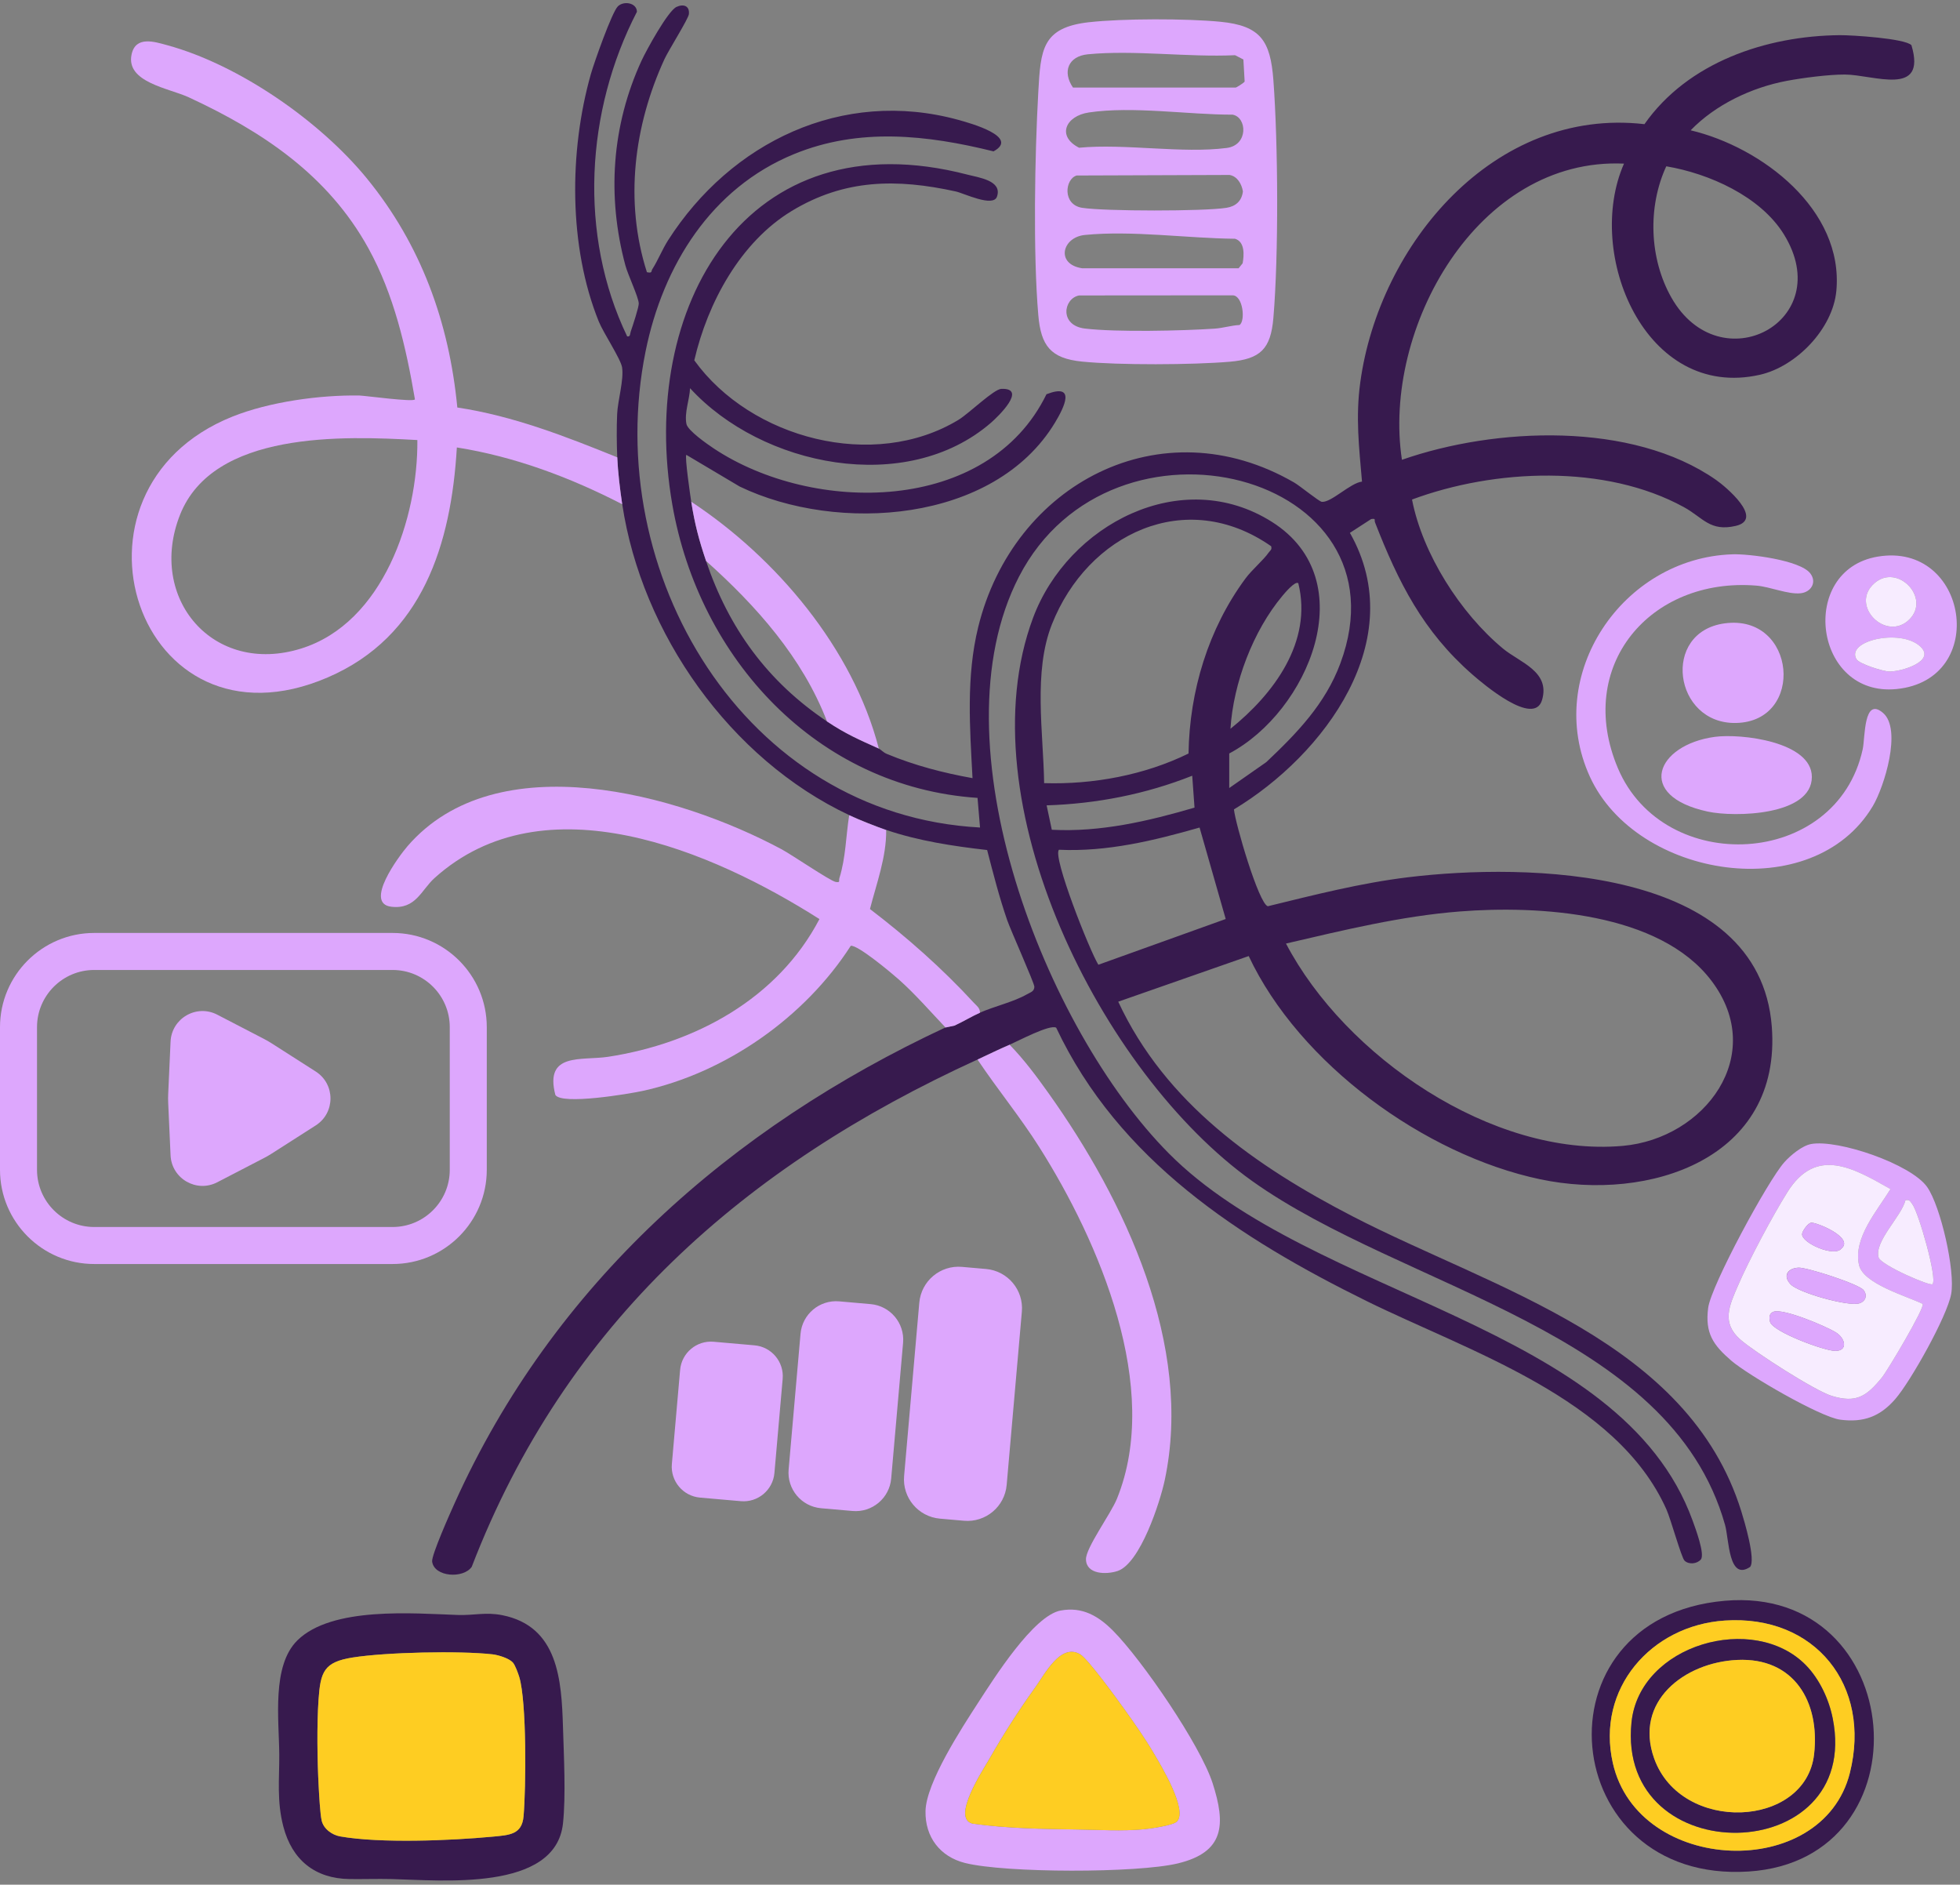 <?xml version="1.0" encoding="UTF-8"?> <svg xmlns="http://www.w3.org/2000/svg" width="441" height="424" viewBox="0 0 441 424" fill="none"><rect x="0" y="0" width="441" height="424" fill="#808080" stroke="none"/><g clip-path="url(#clip0_13118_85456)"><path d="M138.88 102.885C138.753 99.809 138.719 96.216 138.858 93.146C138.997 90.076 140.402 85.445 139.969 82.652C139.674 80.753 135.771 74.906 134.727 72.336C127.909 55.501 128.031 34.024 132.934 16.701C133.633 14.219 137.681 2.72 139.025 1.421C140.368 0.122 143.278 0.627 143.311 2.648C131.768 24.946 130.124 52.83 141.112 75.673C141.862 75.839 141.74 75.095 141.923 74.562C142.317 73.435 143.761 69.065 143.722 68.266C143.644 66.767 141.29 61.858 140.707 59.693C136.543 44.191 137.625 28.256 144.338 13.669C145.404 11.354 150.279 2.443 152.217 1.554C153.799 0.827 155.193 1.315 154.999 3.181C154.888 4.241 150.424 11.315 149.513 13.286C142.623 28.272 140.463 45.34 145.554 61.237C146.853 61.514 146.443 61.059 146.792 60.52C148.003 58.649 149.013 56.101 150.313 54.063C164.404 32.031 189.479 19.799 215.625 26.967C218.418 27.734 229.478 30.826 223.543 34.052C208.546 30.343 193.316 28.655 178.663 34.663C160.024 42.303 149.169 59.748 145.265 78.999C135.177 128.753 167.325 183.305 220.506 186.165L219.945 179.502C183.771 177.065 157.309 148.187 151.273 113.529C143.55 69.171 167.708 26.284 217.729 39.299C220.245 39.954 225.553 40.621 224.326 44.224C223.482 46.717 216.874 43.474 215.064 43.075C201.783 40.16 190.018 40.254 178.135 47.461C166.559 54.485 159.213 68.138 156.215 81.064C168.919 98.693 196.625 106.011 215.675 94.44C218.024 93.013 223.604 87.533 225.32 87.477C231.233 87.288 224.553 93.729 222.988 95.089C203.948 111.597 171.389 104.95 155.26 87.333C155.16 89.887 153.949 92.807 154.444 95.367C154.732 96.85 159.108 99.898 160.584 100.88C182.972 115.75 222.271 115.739 235.458 88.688C242.16 86.111 239.484 91.58 237.385 95.056C223.732 117.688 188.435 120.025 166.437 109.459L154.421 102.324C154.044 102.763 155.31 111.469 155.526 112.874C156.298 117.837 157.259 121.474 158.858 126.199C163.988 141.368 172.716 153.345 186.064 162.29C190.29 165.121 193.227 166.371 197.724 168.397C198.174 168.603 198.724 169.275 199.545 169.613C205.82 172.212 212.138 173.855 218.818 175.06C218.213 163.728 217.363 152.212 220.095 141.08C227.996 108.865 261.227 91.236 291.171 108.543C292.464 109.287 296.779 112.829 297.406 112.896C299.516 113.112 303.824 108.637 306.451 108.348C305.784 100.575 304.99 93.868 306.062 86.022C310.299 54.996 336.173 24.036 370.003 27.933C379.764 14.008 397.393 8.062 413.95 7.912C416.676 7.889 428.608 8.645 430.074 10.166C433.606 21.948 421.524 16.795 415.094 16.768C411.485 16.756 405.655 17.506 402.029 18.189C394.128 19.677 385.988 23.53 380.397 29.316C396.399 33.103 414.866 47.161 413.178 65.429C412.39 73.963 404.167 82.463 395.972 84.312C370.181 90.142 356.472 57.083 365.4 36.812C332.38 35.313 310.948 73.985 315.434 103.44C336.439 96.094 367.188 94.745 386.127 107.976C388.259 109.464 397.032 116.794 390.541 118.309C384.734 119.659 383.19 116.455 378.898 114.101C361.158 104.356 336.289 105.478 317.705 112.379C320.071 124.595 328.588 137.97 338.194 145.927C341.953 149.036 348.843 151.041 346.966 157.465C345.167 163.611 333.691 153.845 331.275 151.735C320.148 142.007 314.635 130.985 309.382 117.532C309.16 116.96 309.677 116.583 308.505 116.777L303.73 119.875C317.361 143.872 297.995 169.824 277.64 182.089C277.923 185.177 283.209 203.294 285.257 203.877C295.696 201.328 306.184 198.641 316.895 197.347C343.185 194.16 395.861 194.799 398.653 230.939C400.952 260.717 371.097 270.478 346.528 265.297C320.52 259.811 292.342 239.295 280.96 215.082L251.604 225.348C262.221 248.196 282.614 262.41 304.324 273.631C336.195 290.105 379.848 301.637 391.785 339.971C392.512 342.314 395.067 350.87 393.778 352.508C388.898 355.779 389.053 346.328 388.137 343.058C375.8 299.194 315.856 290.033 281.726 265.686C247.729 241.433 217.074 180.118 232.443 138.981C240.261 118.043 265.835 104.539 286.196 117.415C306.934 130.53 294.324 160.097 276.579 169.508V177.281L284.913 171.457C291.826 164.927 298.183 158.37 301.576 149.253C317.489 106.499 250.261 89.104 229.284 129.708C209.989 167.054 235.158 231.433 262.97 259.462C295.44 292.182 364.662 297.623 380.825 342.048C381.447 343.758 383.662 349.665 382.69 350.831C381.846 351.842 379.947 352.036 379.009 351.081C378.304 350.36 375.916 341.737 374.956 339.593C363.779 314.541 330.409 303.997 307.478 292.693C278.911 278.606 251.727 261.022 237.646 231.206C236.285 230.345 228.851 234.309 227.168 235.026C224.648 236.092 222.366 237.252 219.95 238.357C167.514 262.321 127.287 297.584 106.143 352.475C104.295 355.19 97.715 354.807 97.232 351.315C97.038 349.893 101.368 340.215 102.323 338.1C124.477 288.895 164.371 253.704 212.738 231.139L214.781 230.712C216.647 229.851 218.696 228.613 220.511 227.808C223.698 226.397 228.107 225.398 231.088 223.671C231.86 223.227 232.704 223.071 232.732 222C232.749 221.189 227.413 209.307 226.613 206.992C224.831 201.845 223.471 196.498 222.105 191.229C214.476 190.362 206.702 189.185 199.412 186.715C197.175 185.954 193.21 184.383 191.084 183.383C164.321 170.796 144.372 142.518 140.002 113.423C139.508 110.114 139.03 106.2 138.891 102.874L138.88 102.885ZM374.911 37.411C370.692 46.539 371.08 58.172 376.072 66.961C387.005 86.206 413.45 72.319 401.391 52.747C396.105 44.169 384.523 39.027 374.906 37.411H374.911ZM286.012 122.885C266.774 109.47 244.725 120.136 236.68 140.447C232.438 151.157 234.759 164.838 234.931 176.182C245.952 176.52 257.523 174.372 267.418 169.519C267.64 155.449 271.871 141.452 280.232 130.141C281.693 128.165 284.291 125.994 285.474 124.278C285.796 123.812 286.235 123.695 286.012 122.89V122.885ZM292.12 131.208C291.437 130.597 289.027 133.467 288.561 134.028C281.915 141.968 277.517 153.661 276.851 163.955C286.551 156.165 295.379 144.406 292.12 131.208ZM268.245 174.516C257.79 178.664 246.741 180.823 235.491 181.179L236.657 186.67C247.596 187.248 258.367 184.732 268.767 181.69L268.25 174.516H268.245ZM269.911 186.17C259.617 189.113 249.1 191.673 238.262 191.168C236.763 192.694 245.241 214.038 247.135 217.036L275.785 206.748L269.905 186.176L269.911 186.17ZM289.349 212.272C302.62 237.596 335.734 260.4 365.128 257.785C383.568 256.147 397.743 237.358 385.078 220.64C373.401 205.221 346.217 203.666 328.499 205.048C315.257 206.081 302.22 209.279 289.349 212.267V212.272Z" fill="#371A4E"></path><path d="M139.992 113.434C128.338 107.426 115.812 102.718 102.791 100.663C101.509 122.39 95.124 143.2 73.736 152.4C30.833 170.862 11.105 110.269 52.27 93.734C60.554 90.408 71.959 88.826 80.882 88.981C82.092 89.004 93.33 90.547 93.358 89.825C91.37 78.138 88.649 66.311 82.897 55.867C73.841 39.438 59.116 29.604 42.47 21.892C38.028 19.838 28.251 18.522 29.611 12.225C30.522 8.022 34.73 9.377 37.562 10.149C53.753 14.552 71.97 27.211 82.536 40.132C94.735 55.056 101.053 72.507 102.897 91.674C115.423 93.556 127.233 98.165 138.882 102.884C139.02 106.21 139.498 110.125 139.992 113.434ZM93.907 98.998C77.173 98.065 47.962 96.932 40.499 115.833C33.103 134.577 47.962 152.089 67.784 145.893C86.184 140.141 94.069 116.577 93.907 98.998Z" fill="#DDA7FD"></path><path d="M212.727 231.144C209.307 227.546 205.897 223.599 202.183 220.312C200.567 218.879 192.988 212.527 191.422 212.777C181.106 228.84 163.327 241.349 144.555 245.43C141.534 246.086 126.404 248.629 124.955 246.324C122.451 236.652 130.879 238.662 136.865 237.74C156.442 234.72 174.987 224.692 184.376 206.764C160.29 191.445 122.534 175.226 97.765 197.536C94.778 200.223 93.567 204.632 88.048 203.988C81.83 203.26 89.736 192.627 91.696 190.357C111.724 167.192 152.706 178.63 175.892 191.078C178.058 192.239 186.836 198.202 188.008 198.402C189.179 198.602 188.679 198.158 188.857 197.58C190.323 192.866 190.306 188.202 191.067 183.405C193.194 184.404 197.158 185.976 199.396 186.736C199.44 192.872 197.236 198.674 195.742 204.504C204.076 210.867 212.016 217.874 219.118 225.597C219.745 226.28 220.506 226.741 220.495 227.829C218.679 228.635 216.63 229.873 214.764 230.733L212.721 231.161L212.727 231.144Z" fill="#DDA7FD"></path><path d="M66.9 369.043C74.701 361.359 93.051 362.975 103.04 363.319C106.666 363.441 109.231 362.619 112.995 363.363C125.621 365.867 126.349 377.988 126.671 388.554C126.86 394.884 127.343 403.984 126.671 410.22C125.005 425.639 99.175 422.985 88.054 422.729C84.867 422.657 81.819 422.768 78.665 422.729C70.831 422.629 65.706 418.393 63.757 410.936C62.252 405.167 62.868 400.253 62.835 394.695C62.785 386.944 61.097 374.768 66.9 369.049V369.043ZM115.388 374.013C114.528 373.069 112.146 372.325 110.841 372.18C103.373 371.331 86.81 371.708 79.348 372.891C72.874 373.918 72.108 376.089 71.669 382.424C71.275 388.132 71.386 396.117 71.702 401.88C71.802 403.751 72.03 408.01 72.369 409.542C72.785 411.436 74.695 412.813 76.544 413.14C85.594 414.728 101.43 414.079 110.769 413.201C114.617 412.84 117.448 412.757 117.804 408.576C118.353 402.141 118.525 382.908 116.838 377.294C116.588 376.461 115.916 374.596 115.388 374.018V374.013Z" fill="#371A4E"></path><path d="M245.015 5.002C252.555 4.147 266.947 4.158 274.537 4.891C283.637 5.768 285.841 9.166 286.508 17.989C287.579 32.208 287.713 57.438 286.508 71.558C285.914 78.487 283.615 80.786 276.686 81.38C268.351 82.091 251.722 82.174 243.471 81.347C236.392 80.636 234.21 77.804 233.616 70.875C232.428 57.033 232.822 34.779 233.616 20.687C234.154 11.148 234.432 6.195 245.026 4.996L245.015 5.002ZM241.428 19.704H278.013C278.201 19.704 279.861 18.655 280.045 18.349L279.762 13.38L277.885 12.419C267.335 12.914 255.137 11.204 244.776 12.214C240.362 12.642 238.968 16.14 241.428 19.71V19.704ZM244.993 25.301C239.729 26.078 237.708 30.665 242.794 33.235C253.143 32.258 265.986 34.585 276.014 33.285C280.933 32.647 280.589 26.367 277.335 25.795C267.263 25.806 254.892 23.835 244.993 25.301ZM242.239 39.487C239.59 40.265 238.996 46.061 243.505 46.755C248.618 47.544 270.85 47.56 275.936 46.755C278.029 46.428 279.395 45.234 279.656 43.069C279.395 41.425 278.407 39.648 276.647 39.36L242.244 39.482L242.239 39.487ZM243.46 60.353H278.69L279.595 59.232C279.923 57.455 280.145 54.384 277.874 53.712C267.074 53.613 254.809 51.803 244.099 52.858C238.935 53.368 237.491 59.443 243.46 60.348V60.353ZM278.901 73.107C280.25 72.23 279.695 66.455 277.341 66.439L242.794 66.466C239.229 67.16 238.313 73.229 244.121 73.918C251.25 74.756 265.869 74.428 273.293 73.934C275.175 73.806 277.013 73.212 278.901 73.112V73.107Z" fill="#DDA7FD"></path><path d="M238.674 362.315C243.538 361.415 247.175 363.569 250.478 366.906C256.975 373.458 270.067 392.558 272.843 401.176C275.83 410.459 275.525 416.672 265.031 419.204C255.892 421.409 226.287 421.397 217.142 419.115C211.534 417.716 208.119 413.285 208.241 407.433C208.369 401.037 216.415 388.711 220.051 383.103C223.688 377.495 232.544 363.436 238.674 362.309V362.315ZM264.781 409.804C267.335 407.267 261.2 397.161 259.595 394.435C257.646 391.12 255.392 387.9 253.155 384.774C251.494 382.459 244.798 373.186 243.016 372.153C238.607 369.588 235.071 376.668 232.816 379.777C229.268 384.68 225.62 390.415 222.622 395.679C221.201 398.172 214.01 408.982 218.78 410.248C226.659 411.353 234.521 411.459 242.45 411.575C247.358 411.647 252.333 411.981 257.347 411.525C258.829 411.392 263.915 410.659 264.776 409.798L264.781 409.804Z" fill="#DDA7FD"></path><path d="M227.163 235.032C230.4 238.347 233.26 242.195 235.942 245.965C253.126 270.09 268.506 302.649 262.071 332.965C261.011 337.967 256.53 351.754 251.444 353.431C248.906 354.264 244.437 354.214 244.342 350.827C244.27 348.25 249.934 340.566 251.305 337.19C261.438 312.254 247.313 279.362 233.837 258.069C229.529 251.256 224.415 245.054 219.945 238.369C222.361 237.264 224.643 236.104 227.163 235.038V235.032Z" fill="#DDA7FD"></path><path d="M389.737 124.7C393.507 124.573 405.044 126 407.321 129.003C408.865 131.041 407.454 133.229 405.128 133.467C402.263 133.762 398.282 131.991 395.139 131.741C371.303 129.842 354.285 149.819 364.035 172.839C374.357 197.203 413.256 195.382 419.114 168.531C419.675 165.949 419.286 156.604 423.684 160.385C427.992 164.083 423.939 177.054 421.38 181.346C407.876 204.005 368.16 197.603 357.716 174.716C347.272 151.829 365.073 125.533 389.731 124.706L389.737 124.7Z" fill="#DDA7FD"></path><path d="M407.466 257.373C413.54 256.252 430.025 261.899 433.618 267.051C436.666 271.426 439.975 285.951 439.009 291.137C438.076 296.168 429.936 310.687 426.477 314.696C423.018 318.705 419.276 320.071 414.046 319.382C409.548 318.794 393.296 309.344 389.554 306.118C385.468 302.592 383.591 299.932 384.34 294.213C384.996 289.222 397.81 265.508 401.514 261.421C402.885 259.905 405.473 257.745 407.466 257.379V257.373ZM432.602 293.342C428.976 291.57 419.259 288.839 418.282 284.613C416.883 278.539 422.413 272.326 425.361 267.512C416.933 262.72 408.626 257.884 402.169 268.184C398.849 273.481 393.507 283.525 391.031 289.25C389.099 293.719 387.255 297.561 391.553 301.343C394.707 304.124 408.393 312.914 412.163 314.046C417.666 315.701 419.942 314.146 423.39 309.949C424.678 308.383 433.168 294.108 432.596 293.347L432.602 293.342ZM434.817 288.889C435.966 287.673 431.685 272.754 430.292 270.932C429.814 270.31 429.703 269.8 428.72 270.016C427.827 273.692 421.597 279.328 422.702 282.948C423.39 284.68 434.301 289.433 434.817 288.889Z" fill="#DDA7FD"></path><path d="M388.072 360.126C429.32 356.54 434.178 418.387 393.452 421.03C350.249 423.829 344.635 363.908 388.072 360.126ZM388.066 364.574C371.464 365.69 359.105 379.926 362.886 396.633C368.566 421.719 410.092 423.34 416.222 398.832C421.142 379.154 408.349 363.213 388.066 364.574Z" fill="#371A4E"></path><path d="M197.734 168.403C193.237 166.376 190.3 165.127 186.074 162.295C180.566 147.965 170.15 136.282 158.868 126.205C157.268 121.48 156.308 117.843 155.536 112.879C174.658 125.489 191.921 145.905 197.734 168.403Z" fill="#DDA7FD"></path><path d="M422.463 125.227C442.829 121.773 447.682 152.939 426.711 155.015C408.088 156.864 404.512 128.264 422.463 125.227ZM429.631 139.335C434.467 134.494 426.955 126.654 421.763 131.19C416.017 136.209 424.44 144.538 429.631 139.335ZM417.71 148.319C418.315 149.352 423.679 151.056 425.1 151.073C427.854 151.101 435.722 148.747 432.008 145.393C427.549 141.368 415.25 144.127 417.705 148.325L417.71 148.319Z" fill="#DDA7FD"></path><path d="M385.83 165.77C391.704 164.971 407.667 166.847 407.667 174.787C407.667 183.488 390.344 183.893 384.269 182.588C367.846 179.068 372.648 167.558 385.83 165.77Z" fill="#DDA7FD"></path><path d="M388.049 140.236C404.178 138.054 406.255 162.346 390.591 162.646C376.561 162.918 373.712 142.174 388.049 140.236Z" fill="#DDA7FD"></path><path d="M115.389 374.012C115.911 374.59 116.588 376.455 116.838 377.288C118.526 382.901 118.354 402.135 117.804 408.57C117.449 412.745 114.617 412.829 110.769 413.195C101.43 414.078 85.595 414.728 76.544 413.134C74.69 412.806 72.785 411.43 72.369 409.536C72.03 408.004 71.803 403.745 71.703 401.874C71.392 396.116 71.281 388.132 71.669 382.418C72.108 376.083 72.869 373.912 79.348 372.885C86.811 371.702 103.373 371.325 110.841 372.174C112.146 372.324 114.534 373.068 115.389 374.007V374.012Z" fill="#FECD22"></path><path d="M264.782 409.803C263.922 410.663 258.836 411.391 257.353 411.529C252.339 411.985 247.365 411.652 242.456 411.579C234.522 411.457 226.665 411.352 218.787 410.252C214.017 408.986 221.207 398.176 222.629 395.683C225.627 390.419 229.269 384.684 232.823 379.781C235.077 376.666 238.614 369.592 243.023 372.158C244.805 373.19 251.501 382.463 253.161 384.778C255.399 387.904 257.653 391.124 259.602 394.439C261.207 397.165 267.342 407.271 264.788 409.808L264.782 409.803Z" fill="#FECD22"></path><path d="M432.601 293.342C433.173 294.103 424.678 308.378 423.395 309.944C419.947 314.141 417.671 315.696 412.168 314.041C408.404 312.908 394.717 304.119 391.558 301.337C387.266 297.556 389.109 293.714 391.036 289.244C393.507 283.514 398.854 273.47 402.174 268.179C408.631 257.884 416.938 262.715 425.366 267.507C422.418 272.321 416.888 278.539 418.287 284.608C419.259 288.833 428.975 291.565 432.607 293.336L432.601 293.342ZM407.443 275.075C406.727 275.258 405.533 276.918 405.472 277.601C405.294 279.628 412.768 282.898 414.323 280.882C417.288 278.378 408.398 274.83 407.443 275.069V275.075ZM404.639 285.185C402.23 285.313 401.064 286.984 402.868 288.917C404.673 290.849 415.877 293.958 418.32 293.22C419.719 292.798 420.247 291.465 419.314 290.238C418.259 288.861 406.472 285.08 404.639 285.18V285.185ZM399.092 295.085C398.043 295.435 397.999 296.423 398.265 297.39C398.898 299.638 410.547 303.914 412.912 303.914C415.849 303.914 415.217 301.093 413.112 299.772C410.875 298.361 401.33 294.341 399.087 295.085H399.092Z" fill="#F7ECFF"></path><path d="M434.816 288.89C434.3 289.434 423.39 284.681 422.701 282.949C421.596 279.323 427.826 273.687 428.72 270.017C429.703 269.795 429.814 270.306 430.291 270.933C431.679 272.76 435.96 287.674 434.816 288.89Z" fill="#F7ECFF"></path><path d="M388.068 364.574C408.351 363.213 421.143 379.16 416.224 398.832C410.094 423.34 368.573 421.719 362.888 396.633C359.101 379.92 371.461 365.684 388.068 364.574ZM406.313 374.596C394.597 362.647 368.89 369.932 367.091 387.455C363.626 421.252 419.061 420.231 412.365 386.589C411.51 382.28 409.4 377.749 406.313 374.596Z" fill="#FECD22"></path><path d="M429.629 139.336C424.438 144.533 416.009 136.21 421.761 131.191C426.953 126.655 434.465 134.495 429.629 139.336Z" fill="#F7ECFF"></path><path d="M417.709 148.319C415.255 144.121 427.548 141.362 432.012 145.387C435.727 148.741 427.859 151.101 425.105 151.067C423.684 151.051 418.32 149.352 417.715 148.313L417.709 148.319Z" fill="#F7ECFF"></path><path d="M404.642 285.186C406.474 285.086 418.261 288.867 419.316 290.244C420.255 291.466 419.727 292.799 418.323 293.226C415.879 293.965 404.619 290.8 402.87 288.923C401.121 287.046 402.232 285.32 404.642 285.192V285.186Z" fill="#DDA7FD"></path><path d="M399.093 295.086C401.33 294.342 410.875 298.362 413.118 299.772C415.222 301.093 415.855 303.914 412.918 303.914C410.553 303.914 398.899 299.639 398.271 297.39C397.999 296.429 398.043 295.441 399.098 295.086H399.093Z" fill="#DDA7FD"></path><path d="M407.445 275.074C408.4 274.83 417.295 278.383 414.324 280.888C412.77 282.903 405.296 279.633 405.474 277.606C405.535 276.918 406.729 275.257 407.445 275.08V275.074Z" fill="#DDA7FD"></path><path d="M406.311 374.596C409.398 377.749 411.508 382.28 412.363 386.589C419.059 420.236 363.624 421.258 367.089 387.455C368.888 369.932 394.595 362.647 406.311 374.596ZM390.858 373.435C378.999 374.002 367.572 382.78 372.202 395.645C378.288 412.546 406.272 411.28 408.171 394.662C409.52 382.835 403.657 372.825 390.858 373.435Z" fill="#371A4E"></path><path d="M390.857 373.435C403.656 372.824 409.519 382.835 408.17 394.662C406.271 411.28 378.292 412.546 372.202 395.644C367.565 382.78 378.998 373.996 390.857 373.435Z" fill="#FECD22"></path><path d="M88.333 284.364H21.193C9.506 284.364 0 274.858 0 263.171V231.078C0 219.39 9.506 209.885 21.193 209.885H88.333C100.02 209.885 109.526 219.39 109.526 231.078V263.171C109.526 274.858 100.02 284.364 88.333 284.364ZM21.193 218.213C14.098 218.213 8.329 223.982 8.329 231.078V263.171C8.329 270.267 14.098 276.036 21.193 276.036H88.333C95.429 276.036 101.197 270.267 101.197 263.171V231.078C101.197 223.982 95.429 218.213 88.333 218.213H21.193Z" fill="#DDA7FD"></path><path d="M61.109 234.71L71.036 241.056C75.467 243.888 75.467 250.356 71.036 253.188L61.109 259.534C60.537 259.901 59.948 260.239 59.343 260.55L48.882 265.975C44.218 268.396 38.616 265.159 38.377 259.912L37.844 248.141C37.811 247.463 37.811 246.78 37.844 246.103L38.377 234.332C38.616 229.08 44.218 225.848 48.882 228.269L59.343 233.694C59.948 234.004 60.537 234.343 61.109 234.71Z" fill="#DDA7FD"></path><path d="M169.763 302.656L160.581 301.852C156.744 301.515 153.361 304.353 153.025 308.19L151.169 329.357C150.833 333.194 153.67 336.577 157.507 336.914L166.689 337.718C170.526 338.055 173.909 335.217 174.245 331.38L176.101 310.213C176.437 306.376 173.599 302.993 169.763 302.656Z" fill="#DDA7FD"></path><path d="M195.892 293.385L188.823 292.765C184.403 292.378 180.505 295.647 180.118 300.067L177.441 330.599C177.054 335.019 180.323 338.917 184.743 339.304L191.812 339.924C196.232 340.312 200.13 337.042 200.517 332.622L203.194 302.09C203.581 297.67 200.312 293.772 195.892 293.385Z" fill="#DDA7FD"></path><path d="M221.864 285.483L216.444 285.008C211.569 284.58 207.27 288.186 206.842 293.061L203.425 332.045C202.997 336.92 206.603 341.219 211.479 341.647L216.899 342.122C221.775 342.549 226.073 338.943 226.501 334.068L229.918 295.084C230.346 290.209 226.74 285.91 221.864 285.483Z" fill="#DDA7FD"></path></g><defs><clipPath id="clip0_13118_85456"><rect width="440.275" height="422.324" fill="white" transform="translate(0 0.732)"></rect></clipPath></defs></svg> 